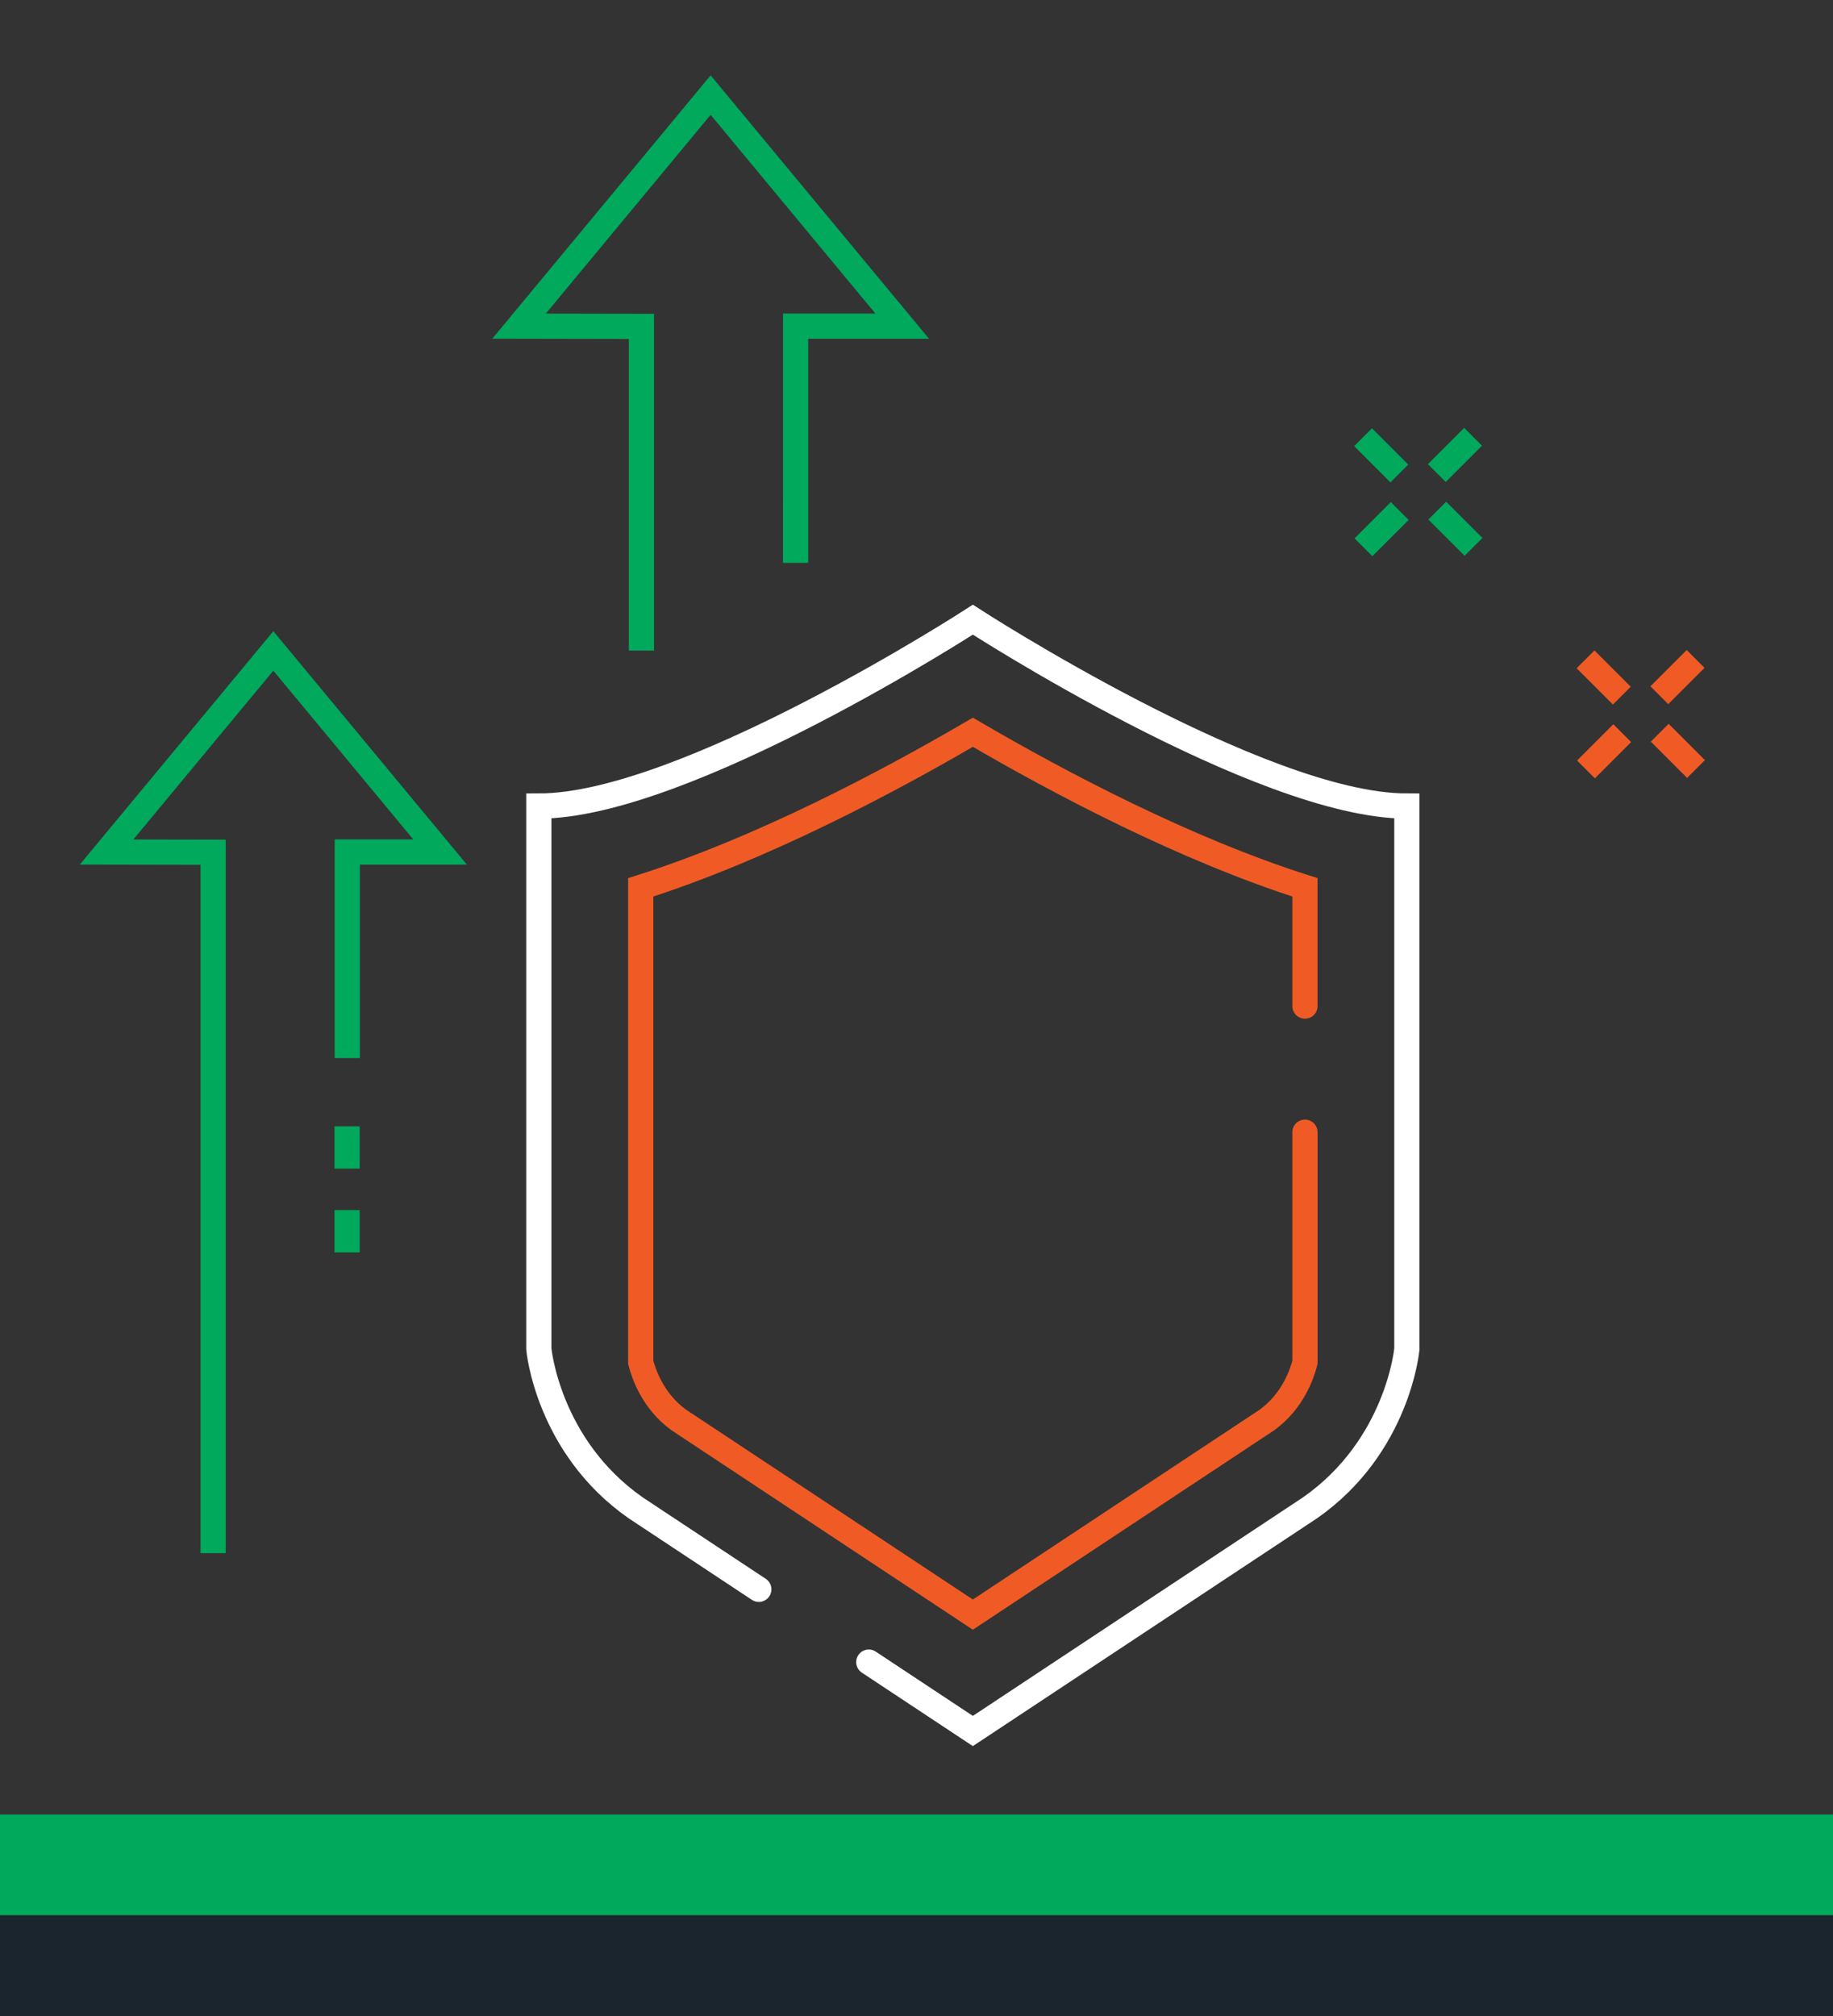 <?xml version="1.0" encoding="UTF-8"?>
<svg id="Layer_8" data-name="Layer 8" xmlns="http://www.w3.org/2000/svg" width="363.747" height="400" viewBox="0 0 363.747 400">
  <rect x="0" y="0" width="363.747" height="400" fill="#333333" stroke="none"/>
  <rect x="-8.135" y="360" width="514.696" height="20" fill="#00a95c" stroke-width="0"/>
  <rect x="-6.039" y="380" width="514.174" height="20" fill="#1a252d" stroke-width="0"/>
  <g>
    <path d="M172.405,329.766l20.651,13.666,66.933-44.294c17.471-12.222,19.194-31.498,19.194-31.498v-107.719c-29.037,0-86.127-36.974-86.127-36.974,0,0-57.09,36.974-86.127,36.974v107.719s1.722,19.276,19.194,31.498l24.459,16.186" fill="none" stroke="#fff" stroke-linecap="round" stroke-miterlimit="10" stroke-width="5"/>
    <path d="M258.959,224.628v45.67c-.586,2.316-2.439,7.716-7.522,11.411l-58.38,38.632-58.382-38.632c-5.083-3.695-6.936-9.095-7.522-11.411v-94.249c23.765-7.564,48.518-20.609,65.904-30.767,17.384,10.157,42.138,23.203,65.902,30.767v23.564" fill="none" stroke="#f05b25" stroke-linecap="round" stroke-miterlimit="10" stroke-width="5"/>
  </g>
  <g>
    <polyline points="68.915 209.915 68.916 169.039 87.326 169.039 54.241 129.144 21.156 169.039 42.292 169.08 42.292 308.149" fill="none" stroke="#00a95c" stroke-miterlimit="10" stroke-width="5"/>
    <line x1="68.88" y1="223.462" x2="68.88" y2="231.858" fill="none" stroke="#00a95c" stroke-miterlimit="10" stroke-width="5"/>
    <line x1="68.88" y1="240.087" x2="68.88" y2="248.483" fill="none" stroke="#00a95c" stroke-miterlimit="10" stroke-width="5"/>
  </g>
  <polyline points="157.881 111.676 157.883 64.707 179.038 64.707 141.02 18.863 103.002 64.707 127.289 64.754 127.289 129.074" fill="none" stroke="#00a95c" stroke-miterlimit="10" stroke-width="5"/>
  <g>
    <line x1="270.487" y1="86.743" x2="277.685" y2="93.941" fill="none" stroke="#00a95c" stroke-miterlimit="10" stroke-width="5"/>
    <line x1="270.569" y1="108.583" x2="277.767" y2="101.384" fill="none" stroke="#00a95c" stroke-miterlimit="10" stroke-width="5"/>
    <line x1="292.409" y1="108.501" x2="285.21" y2="101.303" fill="none" stroke="#00a95c" stroke-miterlimit="10" stroke-width="5"/>
    <line x1="292.327" y1="86.661" x2="285.129" y2="93.859" fill="none" stroke="#00a95c" stroke-miterlimit="10" stroke-width="5"/>
  </g>
  <g>
    <line x1="314.642" y1="130.816" x2="321.84" y2="138.014" fill="none" stroke="#f05b25" stroke-miterlimit="10" stroke-width="5"/>
    <line x1="314.724" y1="152.656" x2="321.922" y2="145.458" fill="none" stroke="#f05b25" stroke-miterlimit="10" stroke-width="5"/>
    <line x1="336.564" y1="152.574" x2="329.366" y2="145.376" fill="none" stroke="#f05b25" stroke-miterlimit="10" stroke-width="5"/>
    <line x1="336.482" y1="130.734" x2="329.284" y2="137.933" fill="none" stroke="#f05b25" stroke-miterlimit="10" stroke-width="5"/>
  </g>
</svg>